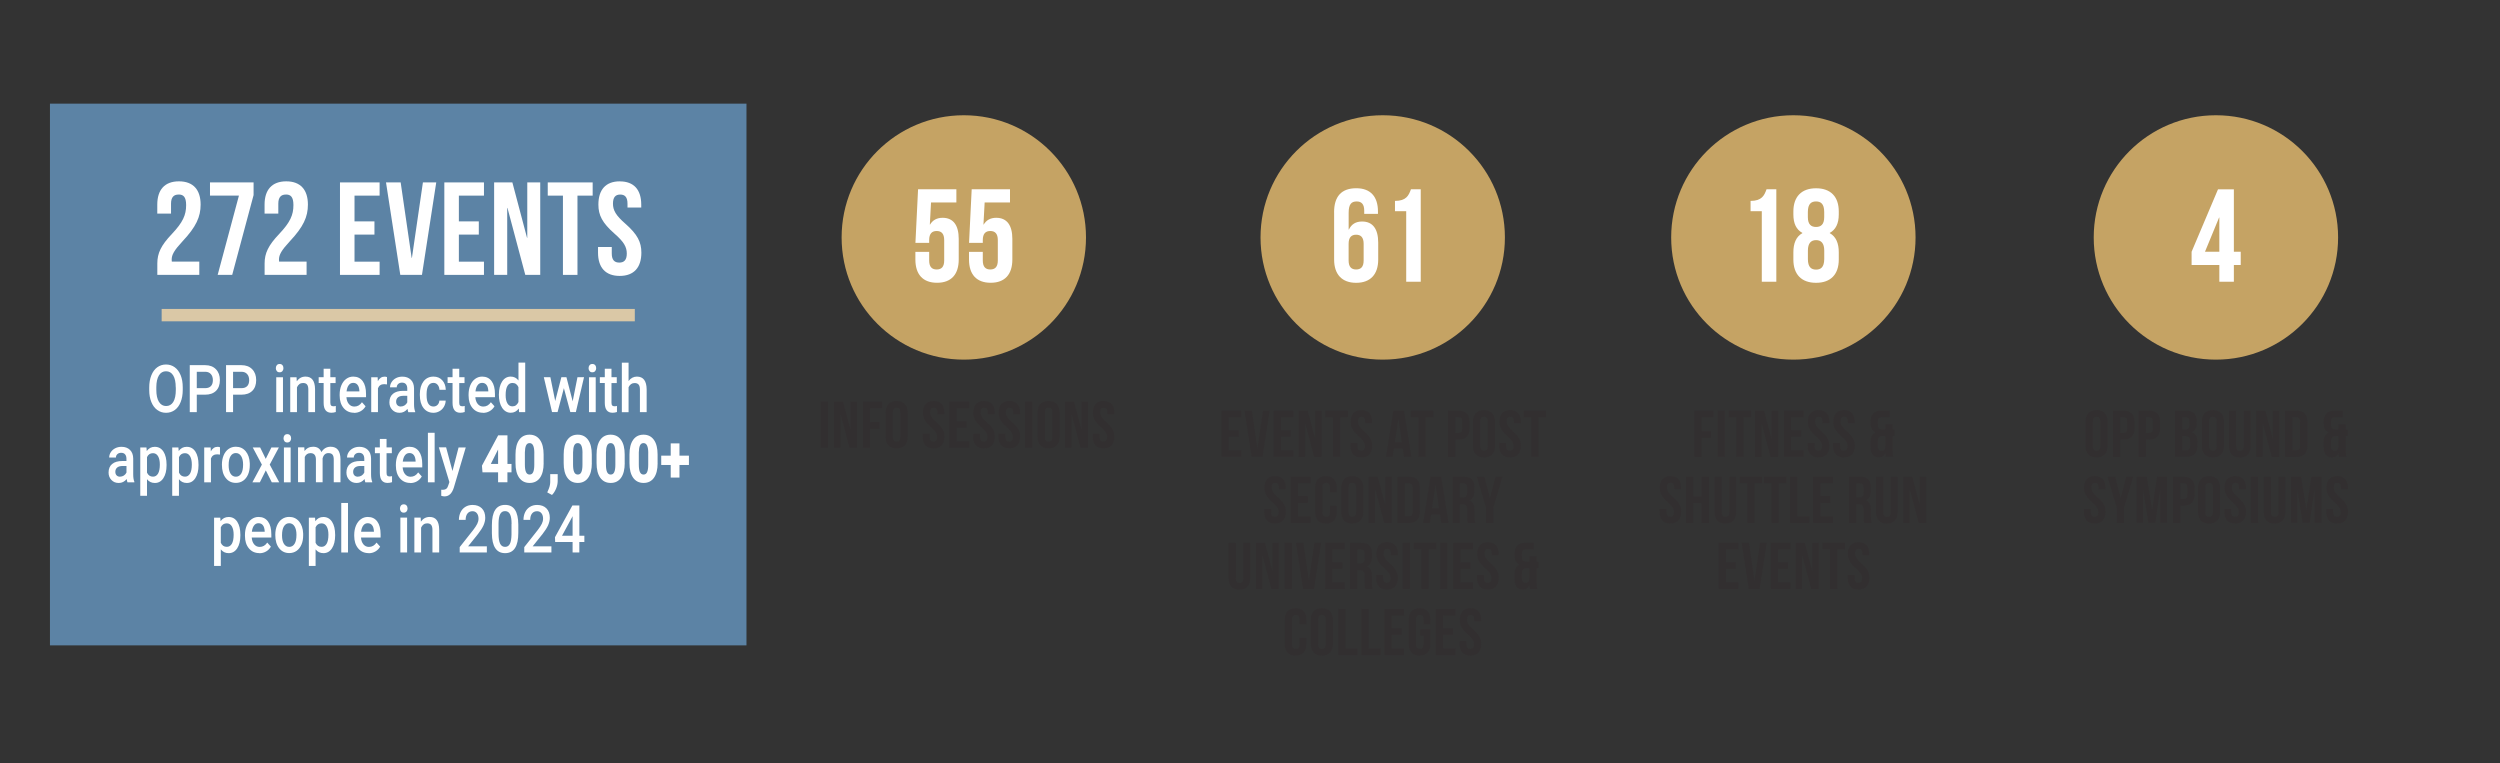 <?xml version="1.0" encoding="UTF-8"?>
<svg id="Layer_1" xmlns="http://www.w3.org/2000/svg" version="1.1" viewBox="0 0 605.62 184.85">
  <rect x="0" y="0" width="605.62" height="184.85" fill="#333333" stroke="none"/>
  <!-- Generator: Adobe Illustrator 29.5.1, SVG Export Plug-In . SVG Version: 2.1.0 Build 141)  -->
  <defs>
    <style>
      .st0 {
        fill: #c5a364;
      }

      .st1 {
        fill: #fff;
      }

      .st2 {
        fill: #322f30;
      }

      .st3 {
        fill: #5c83a5;
      }

      .st4 {
        fill: none;
        stroke: #dac8a6;
        stroke-miterlimit: 10;
        stroke-width: 3px;
      }
    </style>
  </defs>
  <g>
    <circle class="st0" cx="233.48" cy="57.52" r="29.6"/>
    <g>
      <path class="st1" d="M225.09,61.02v2.08c0,1.6.71,2.18,1.82,2.18s1.82-.58,1.82-2.18v-4.93c0-1.6-.7-2.21-1.82-2.21s-1.82.61-1.82,2.21v.67h-3.33l.64-12.99h9.28v3.2h-6.14l-.29,5.34h.06c.64-1.06,1.63-1.63,3.04-1.63,2.59,0,3.9,1.82,3.9,5.12v4.99c0,3.58-1.79,5.63-5.25,5.63s-5.25-2.05-5.25-5.63v-1.86h3.33Z"/>
      <path class="st1" d="M238.08,61.02v2.08c0,1.6.71,2.18,1.82,2.18s1.82-.58,1.82-2.18v-4.93c0-1.6-.7-2.21-1.82-2.21s-1.82.61-1.82,2.21v.67h-3.33l.64-12.99h9.28v3.2h-6.14l-.29,5.34h.06c.64-1.06,1.63-1.63,3.04-1.63,2.59,0,3.9,1.82,3.9,5.12v4.99c0,3.58-1.79,5.63-5.25,5.63s-5.25-2.05-5.25-5.63v-1.86h3.33Z"/>
    </g>
    <g>
      <path class="st2" d="M198.82,97.28h1.76v11.2h-1.76v-11.2Z"/>
      <path class="st2" d="M203.63,100.37h-.03v8.12h-1.58v-11.2h2.21l1.78,6.71h.03v-6.71h1.57v11.2h-1.81l-2.16-8.12Z"/>
      <path class="st2" d="M210.78,102.26h2.27v1.6h-2.27v4.63h-1.76v-11.2h4.66v1.6h-2.9v3.38Z"/>
      <path class="st2" d="M214.54,99.97c0-1.79.94-2.82,2.67-2.82s2.67,1.02,2.67,2.82v5.83c0,1.79-.94,2.82-2.67,2.82s-2.67-1.02-2.67-2.82v-5.83ZM216.3,105.9c0,.8.35,1.1.91,1.1s.91-.3.91-1.1v-6.05c0-.8-.35-1.1-.91-1.1s-.91.3-.91,1.1v6.05Z"/>
      <path class="st2" d="M226.18,97.15c1.71,0,2.59,1.02,2.59,2.82v.35h-1.67v-.46c0-.8-.32-1.1-.88-1.1s-.88.3-.88,1.1.35,1.42,1.5,2.43c1.47,1.3,1.94,2.22,1.94,3.5,0,1.79-.9,2.82-2.62,2.82s-2.62-1.02-2.62-2.82v-.69h1.67v.8c0,.8.35,1.09.91,1.09s.91-.29.91-1.09-.35-1.42-1.5-2.43c-1.47-1.3-1.94-2.23-1.94-3.51,0-1.79.88-2.82,2.59-2.82Z"/>
      <path class="st2" d="M231.72,102h2.42v1.6h-2.42v3.28h3.04v1.6h-4.8v-11.2h4.8v1.6h-3.04v3.12Z"/>
      <path class="st2" d="M238.38,97.15c1.71,0,2.59,1.02,2.59,2.82v.35h-1.67v-.46c0-.8-.32-1.1-.88-1.1s-.88.3-.88,1.1.35,1.42,1.5,2.43c1.47,1.3,1.94,2.22,1.94,3.5,0,1.79-.9,2.82-2.62,2.82s-2.62-1.02-2.62-2.82v-.69h1.67v.8c0,.8.35,1.09.91,1.09s.91-.29.91-1.09-.35-1.42-1.5-2.43c-1.47-1.3-1.94-2.23-1.94-3.51,0-1.79.88-2.82,2.59-2.82Z"/>
      <path class="st2" d="M244.52,97.15c1.71,0,2.59,1.02,2.59,2.82v.35h-1.67v-.46c0-.8-.32-1.1-.88-1.1s-.88.3-.88,1.1.35,1.42,1.5,2.43c1.47,1.3,1.94,2.22,1.94,3.5,0,1.79-.9,2.82-2.62,2.82s-2.62-1.02-2.62-2.82v-.69h1.67v.8c0,.8.35,1.09.91,1.09s.91-.29.91-1.09-.35-1.42-1.5-2.43c-1.47-1.3-1.94-2.23-1.94-3.51,0-1.79.88-2.82,2.59-2.82Z"/>
      <path class="st2" d="M248.3,97.28h1.76v11.2h-1.76v-11.2Z"/>
      <path class="st2" d="M251.35,99.97c0-1.79.94-2.82,2.67-2.82s2.67,1.02,2.67,2.82v5.83c0,1.79-.94,2.82-2.67,2.82s-2.67-1.02-2.67-2.82v-5.83ZM253.11,105.9c0,.8.35,1.1.91,1.1s.91-.3.91-1.1v-6.05c0-.8-.35-1.1-.91-1.1s-.91.3-.91,1.1v6.05Z"/>
      <path class="st2" d="M259.59,100.37h-.03v8.12h-1.58v-11.2h2.21l1.78,6.71h.03v-6.71h1.57v11.2h-1.81l-2.16-8.12Z"/>
      <path class="st2" d="M267.35,97.15c1.71,0,2.59,1.02,2.59,2.82v.35h-1.67v-.46c0-.8-.32-1.1-.88-1.1s-.88.3-.88,1.1.35,1.42,1.5,2.43c1.47,1.3,1.94,2.22,1.94,3.5,0,1.79-.9,2.82-2.62,2.82s-2.62-1.02-2.62-2.82v-.69h1.67v.8c0,.8.35,1.09.91,1.09s.91-.29.91-1.09-.35-1.42-1.5-2.43c-1.47-1.3-1.94-2.23-1.94-3.51,0-1.79.88-2.82,2.59-2.82Z"/>
    </g>
  </g>
  <g>
    <circle class="st0" cx="334.96" cy="57.52" r="29.6"/>
    <g>
      <path class="st2" d="M297.66,104.2h2.42v1.6h-2.42v3.28h3.04v1.6h-4.8v-11.2h4.8v1.6h-3.04v3.12Z"/>
      <path class="st2" d="M304.59,108.62h.03l1.33-9.14h1.62l-1.73,11.2h-2.63l-1.73-11.2h1.78l1.33,9.14Z"/>
      <path class="st2" d="M310.3,104.2h2.42v1.6h-2.42v3.28h3.04v1.6h-4.8v-11.2h4.8v1.6h-3.04v3.12Z"/>
      <path class="st2" d="M316.19,102.57h-.03v8.12h-1.58v-11.2h2.21l1.78,6.71h.03v-6.71h1.57v11.2h-1.81l-2.16-8.12Z"/>
      <path class="st2" d="M321.06,99.48h5.44v1.6h-1.84v9.6h-1.76v-9.6h-1.84v-1.6Z"/>
      <path class="st2" d="M329.8,99.35c1.71,0,2.59,1.02,2.59,2.82v.35h-1.67v-.46c0-.8-.32-1.1-.88-1.1s-.88.3-.88,1.1.35,1.42,1.5,2.43c1.47,1.3,1.94,2.22,1.94,3.5,0,1.79-.9,2.82-2.62,2.82s-2.62-1.02-2.62-2.82v-.69h1.67v.8c0,.8.35,1.09.91,1.09s.91-.29.91-1.09-.35-1.42-1.5-2.43c-1.47-1.3-1.94-2.23-1.94-3.51,0-1.79.88-2.82,2.59-2.82Z"/>
      <path class="st2" d="M341.91,110.68h-1.78l-.3-2.03h-2.16l-.3,2.03h-1.62l1.79-11.2h2.58l1.79,11.2ZM337.9,107.13h1.7l-.83-5.67h-.03l-.83,5.67Z"/>
      <path class="st2" d="M341.77,99.48h5.44v1.6h-1.84v9.6h-1.76v-9.6h-1.84v-1.6Z"/>
      <path class="st2" d="M355.99,102.25v1.46c0,1.79-.86,2.77-2.62,2.77h-.83v4.21h-1.76v-11.2h2.59c1.76,0,2.62.98,2.62,2.77ZM352.54,101.08v3.79h.83c.56,0,.86-.26.86-1.06v-1.68c0-.8-.3-1.06-.86-1.06h-.83Z"/>
      <path class="st2" d="M356.82,102.17c0-1.79.94-2.82,2.67-2.82s2.67,1.02,2.67,2.82v5.83c0,1.79-.94,2.82-2.67,2.82s-2.67-1.02-2.67-2.82v-5.83ZM358.58,108.11c0,.8.35,1.1.91,1.1s.91-.3.91-1.1v-6.05c0-.8-.35-1.1-.91-1.1s-.91.3-.91,1.1v6.05Z"/>
      <path class="st2" d="M365.83,99.35c1.71,0,2.59,1.02,2.59,2.82v.35h-1.67v-.46c0-.8-.32-1.1-.88-1.1s-.88.3-.88,1.1.35,1.42,1.5,2.43c1.47,1.3,1.94,2.22,1.94,3.5,0,1.79-.9,2.82-2.62,2.82s-2.62-1.02-2.62-2.82v-.69h1.67v.8c0,.8.35,1.09.91,1.09s.91-.29.91-1.09-.35-1.42-1.5-2.43c-1.47-1.3-1.94-2.23-1.94-3.51,0-1.79.88-2.82,2.59-2.82Z"/>
      <path class="st2" d="M369.1,99.48h5.44v1.6h-1.84v9.6h-1.76v-9.6h-1.84v-1.6Z"/>
      <path class="st2" d="M308.9,115.35c1.71,0,2.59,1.02,2.59,2.82v.35h-1.67v-.46c0-.8-.32-1.1-.88-1.1s-.88.3-.88,1.1.35,1.42,1.5,2.43c1.47,1.3,1.94,2.22,1.94,3.5,0,1.79-.9,2.82-2.62,2.82s-2.62-1.02-2.62-2.82v-.69h1.67v.8c0,.8.35,1.09.91,1.09s.91-.29.91-1.09-.35-1.42-1.5-2.43c-1.47-1.3-1.94-2.23-1.94-3.51,0-1.79.88-2.82,2.59-2.82Z"/>
      <path class="st2" d="M314.44,120.2h2.42v1.6h-2.42v3.28h3.04v1.6h-4.8v-11.2h4.8v1.6h-3.04v3.12Z"/>
      <path class="st2" d="M323.83,122.51v1.49c0,1.79-.9,2.82-2.62,2.82s-2.62-1.02-2.62-2.82v-5.83c0-1.79.9-2.82,2.62-2.82s2.62,1.02,2.62,2.82v1.09h-1.66v-1.2c0-.8-.35-1.1-.91-1.1s-.91.3-.91,1.1v6.05c0,.8.35,1.09.91,1.09s.91-.29.91-1.09v-1.6h1.66Z"/>
      <path class="st2" d="M324.92,118.17c0-1.79.94-2.82,2.67-2.82s2.67,1.02,2.67,2.82v5.83c0,1.79-.94,2.82-2.67,2.82s-2.67-1.02-2.67-2.82v-5.83ZM326.68,124.11c0,.8.35,1.1.91,1.1s.91-.3.91-1.1v-6.05c0-.8-.35-1.1-.91-1.1s-.91.3-.91,1.1v6.05Z"/>
      <path class="st2" d="M333.16,118.57h-.03v8.12h-1.58v-11.2h2.21l1.78,6.71h.03v-6.71h1.57v11.2h-1.81l-2.16-8.12Z"/>
      <path class="st2" d="M338.55,115.48h2.79c1.76,0,2.62.98,2.62,2.77v5.67c0,1.79-.86,2.77-2.62,2.77h-2.79v-11.2ZM340.31,117.08v8h.99c.56,0,.9-.29.9-1.09v-5.83c0-.8-.34-1.09-.9-1.09h-.99Z"/>
      <path class="st2" d="M350.92,126.68h-1.78l-.3-2.03h-2.16l-.3,2.03h-1.62l1.79-11.2h2.58l1.79,11.2ZM346.9,123.13h1.7l-.83-5.67h-.03l-.83,5.67Z"/>
      <path class="st2" d="M355.58,126.68c-.1-.29-.16-.46-.16-1.38v-1.76c0-1.04-.35-1.42-1.15-1.42h-.61v4.56h-1.76v-11.2h2.66c1.83,0,2.61.85,2.61,2.58v.88c0,1.15-.37,1.89-1.15,2.26v.03c.88.37,1.17,1.2,1.17,2.37v1.73c0,.54.02.94.19,1.36h-1.79ZM353.66,117.08v3.44h.69c.66,0,1.06-.29,1.06-1.18v-1.1c0-.8-.27-1.15-.9-1.15h-.85Z"/>
      <path class="st2" d="M359.98,122.97l-2.22-7.49h1.84l1.33,5.11h.03l1.33-5.11h1.68l-2.22,7.49v3.71h-1.76v-3.71Z"/>
      <path class="st2" d="M299.38,131.48v8.64c0,.8.35,1.09.91,1.09s.91-.29.91-1.09v-8.64h1.67v8.53c0,1.79-.9,2.82-2.62,2.82s-2.62-1.02-2.62-2.82v-8.53h1.76Z"/>
      <path class="st2" d="M305.83,134.57h-.03v8.12h-1.58v-11.2h2.21l1.78,6.71h.03v-6.71h1.57v11.2h-1.81l-2.16-8.12Z"/>
      <path class="st2" d="M311.22,131.48h1.76v11.2h-1.76v-11.2Z"/>
      <path class="st2" d="M317.06,140.62h.03l1.33-9.14h1.62l-1.73,11.2h-2.63l-1.73-11.2h1.78l1.33,9.14Z"/>
      <path class="st2" d="M322.77,136.2h2.42v1.6h-2.42v3.28h3.04v1.6h-4.8v-11.2h4.8v1.6h-3.04v3.12Z"/>
      <path class="st2" d="M330.74,142.68c-.1-.29-.16-.46-.16-1.38v-1.76c0-1.04-.35-1.42-1.15-1.42h-.61v4.56h-1.76v-11.2h2.66c1.83,0,2.61.85,2.61,2.58v.88c0,1.15-.37,1.89-1.15,2.26v.03c.88.37,1.17,1.2,1.17,2.37v1.73c0,.54.02.94.19,1.36h-1.79ZM328.82,133.08v3.44h.69c.66,0,1.06-.29,1.06-1.18v-1.1c0-.8-.27-1.15-.9-1.15h-.85Z"/>
      <path class="st2" d="M336.02,131.35c1.71,0,2.59,1.02,2.59,2.82v.35h-1.67v-.46c0-.8-.32-1.1-.88-1.1s-.88.3-.88,1.1.35,1.42,1.5,2.43c1.47,1.3,1.94,2.22,1.94,3.5,0,1.79-.9,2.82-2.62,2.82s-2.62-1.02-2.62-2.82v-.69h1.67v.8c0,.8.35,1.09.91,1.09s.91-.29.91-1.09-.35-1.42-1.5-2.43c-1.47-1.3-1.94-2.23-1.94-3.51,0-1.79.88-2.82,2.59-2.82Z"/>
      <path class="st2" d="M339.79,131.48h1.76v11.2h-1.76v-11.2Z"/>
      <path class="st2" d="M342.48,131.48h5.44v1.6h-1.84v9.6h-1.76v-9.6h-1.84v-1.6Z"/>
      <path class="st2" d="M348.85,131.48h1.76v11.2h-1.76v-11.2Z"/>
      <path class="st2" d="M353.81,136.2h2.42v1.6h-2.42v3.28h3.04v1.6h-4.8v-11.2h4.8v1.6h-3.04v3.12Z"/>
      <path class="st2" d="M360.46,131.35c1.71,0,2.59,1.02,2.59,2.82v.35h-1.67v-.46c0-.8-.32-1.1-.88-1.1s-.88.3-.88,1.1.35,1.42,1.5,2.43c1.47,1.3,1.94,2.22,1.94,3.5,0,1.79-.9,2.82-2.62,2.82s-2.62-1.02-2.62-2.82v-.69h1.67v.8c0,.8.35,1.09.91,1.09s.91-.29.91-1.09-.35-1.42-1.5-2.43c-1.47-1.3-1.94-2.23-1.94-3.51,0-1.79.88-2.82,2.59-2.82Z"/>
      <path class="st2" d="M368.11,136.78v-.03c-.83-.35-1.22-1.09-1.22-2.29v-.21c0-1.79.86-2.77,2.62-2.77h2.02v1.6h-1.98c-.56,0-.9.29-.9,1.09v.69c0,.9.4,1.18,1.06,1.18h.77v-1.25h1.76v1.25h.46v1.6h-.46v3.68c0,.54.02.94.19,1.36h-1.79c-.08-.22-.13-.38-.16-.88h-.03c-.3.66-.82,1.01-1.6,1.01-1.3,0-1.95-.91-1.95-2.56v-1.14c0-1.14.35-1.95,1.22-2.34ZM369.57,141.21c.53,0,.88-.27.91-.98v-2.59h-.67c-.8,0-1.15.38-1.15,1.42v1.04c0,.8.35,1.1.91,1.1Z"/>
      <path class="st2" d="M316.47,154.51v1.49c0,1.79-.9,2.82-2.62,2.82s-2.62-1.02-2.62-2.82v-5.83c0-1.79.9-2.82,2.62-2.82s2.62,1.02,2.62,2.82v1.09h-1.66v-1.2c0-.8-.35-1.1-.91-1.1s-.91.3-.91,1.1v6.05c0,.8.35,1.09.91,1.09s.91-.29.91-1.09v-1.6h1.66Z"/>
      <path class="st2" d="M317.55,150.17c0-1.79.94-2.82,2.67-2.82s2.67,1.02,2.67,2.82v5.83c0,1.79-.94,2.82-2.67,2.82s-2.67-1.02-2.67-2.82v-5.83ZM319.31,156.11c0,.8.35,1.1.91,1.1s.91-.3.91-1.1v-6.05c0-.8-.35-1.1-.91-1.1s-.91.3-.91,1.1v6.05Z"/>
      <path class="st2" d="M324.19,147.48h1.76v9.6h2.9v1.6h-4.66v-11.2Z"/>
      <path class="st2" d="M329.78,147.48h1.76v9.6h2.9v1.6h-4.66v-11.2Z"/>
      <path class="st2" d="M337.12,152.2h2.42v1.6h-2.42v3.28h3.04v1.6h-4.8v-11.2h4.8v1.6h-3.04v3.12Z"/>
      <path class="st2" d="M344.05,152.44h2.46v3.55c0,1.79-.9,2.82-2.62,2.82s-2.62-1.02-2.62-2.82v-5.83c0-1.79.9-2.82,2.62-2.82s2.62,1.02,2.62,2.82v1.09h-1.66v-1.2c0-.8-.35-1.1-.91-1.1s-.91.3-.91,1.1v6.05c0,.8.35,1.09.91,1.09s.91-.29.91-1.09v-2.06h-.8v-1.6Z"/>
      <path class="st2" d="M349.57,152.2h2.42v1.6h-2.42v3.28h3.04v1.6h-4.8v-11.2h4.8v1.6h-3.04v3.12Z"/>
      <path class="st2" d="M356.22,147.35c1.71,0,2.59,1.02,2.59,2.82v.35h-1.67v-.46c0-.8-.32-1.1-.88-1.1s-.88.3-.88,1.1.35,1.42,1.5,2.43c1.47,1.3,1.94,2.22,1.94,3.5,0,1.79-.9,2.82-2.62,2.82s-2.62-1.02-2.62-2.82v-.69h1.67v.8c0,.8.35,1.09.91,1.09s.91-.29.91-1.09-.35-1.42-1.5-2.43c-1.47-1.3-1.94-2.23-1.94-3.51,0-1.79.88-2.82,2.59-2.82Z"/>
    </g>
    <g>
      <path class="st1" d="M323.18,51.42c0-3.78,1.73-5.82,5.38-5.82,3.46,0,5.25,2.05,5.25,5.63v.58h-3.33v-.8c0-1.6-.71-2.21-1.82-2.21-1.25,0-1.95.61-1.95,2.75v4.06h.06c.61-1.28,1.63-1.95,3.2-1.95,2.59,0,3.9,1.82,3.9,5.12v4.1c0,3.58-1.89,5.63-5.34,5.63s-5.34-2.05-5.34-5.63v-11.46ZM326.7,59.07v4.03c0,1.6.71,2.18,1.82,2.18s1.82-.58,1.82-2.18v-4.03c0-1.6-.7-2.21-1.82-2.21s-1.82.61-1.82,2.21Z"/>
      <path class="st1" d="M337.93,48.67c2.72,0,3.33-1.31,3.87-2.82h2.37v22.4h-3.52v-17.09h-2.72v-2.5Z"/>
    </g>
  </g>
  <g>
    <circle class="st0" cx="434.44" cy="57.52" r="29.6"/>
    <g>
      <path class="st2" d="M412.19,104.46h2.27v1.6h-2.27v4.63h-1.76v-11.2h4.66v1.6h-2.9v3.38Z"/>
      <path class="st2" d="M416.09,99.48h1.76v11.2h-1.76v-11.2Z"/>
      <path class="st2" d="M418.78,99.48h5.44v1.6h-1.84v9.6h-1.76v-9.6h-1.84v-1.6Z"/>
      <path class="st2" d="M426.75,102.57h-.03v8.12h-1.58v-11.2h2.21l1.78,6.71h.03v-6.71h1.57v11.2h-1.81l-2.16-8.12Z"/>
      <path class="st2" d="M433.9,104.2h2.42v1.6h-2.42v3.28h3.04v1.6h-4.8v-11.2h4.8v1.6h-3.04v3.12Z"/>
      <path class="st2" d="M440.56,99.35c1.71,0,2.59,1.02,2.59,2.82v.35h-1.67v-.46c0-.8-.32-1.1-.88-1.1s-.88.3-.88,1.1.35,1.42,1.5,2.43c1.47,1.3,1.94,2.22,1.94,3.5,0,1.79-.9,2.82-2.62,2.82s-2.62-1.02-2.62-2.82v-.69h1.66v.8c0,.8.35,1.09.91,1.09s.91-.29.91-1.09-.35-1.42-1.5-2.43c-1.47-1.3-1.94-2.23-1.94-3.51,0-1.79.88-2.82,2.59-2.82Z"/>
      <path class="st2" d="M446.7,99.35c1.71,0,2.59,1.02,2.59,2.82v.35h-1.66v-.46c0-.8-.32-1.1-.88-1.1s-.88.3-.88,1.1.35,1.42,1.51,2.43c1.47,1.3,1.94,2.22,1.94,3.5,0,1.79-.9,2.82-2.62,2.82s-2.62-1.02-2.62-2.82v-.69h1.67v.8c0,.8.35,1.09.91,1.09s.91-.29.91-1.09-.35-1.42-1.51-2.43c-1.47-1.3-1.94-2.23-1.94-3.51,0-1.79.88-2.82,2.59-2.82Z"/>
      <path class="st2" d="M454.35,104.78v-.03c-.83-.35-1.22-1.09-1.22-2.29v-.21c0-1.79.86-2.77,2.62-2.77h2.02v1.6h-1.98c-.56,0-.9.29-.9,1.09v.69c0,.9.4,1.18,1.06,1.18h.77v-1.25h1.76v1.25h.46v1.6h-.46v3.68c0,.54.02.94.19,1.36h-1.79c-.08-.22-.13-.38-.16-.88h-.03c-.3.66-.82,1.01-1.6,1.01-1.3,0-1.95-.91-1.95-2.56v-1.14c0-1.14.35-1.95,1.22-2.34ZM455.81,109.21c.53,0,.88-.27.91-.98v-2.59h-.67c-.8,0-1.15.38-1.15,1.42v1.04c0,.8.35,1.1.91,1.1Z"/>
      <path class="st2" d="M404.65,115.35c1.71,0,2.59,1.02,2.59,2.82v.35h-1.66v-.46c0-.8-.32-1.1-.88-1.1s-.88.3-.88,1.1.35,1.42,1.51,2.43c1.47,1.3,1.94,2.22,1.94,3.5,0,1.79-.9,2.82-2.62,2.82s-2.62-1.02-2.62-2.82v-.69h1.67v.8c0,.8.35,1.09.91,1.09s.91-.29.91-1.09-.35-1.42-1.51-2.43c-1.47-1.3-1.94-2.23-1.94-3.51,0-1.79.88-2.82,2.59-2.82Z"/>
      <path class="st2" d="M410.19,126.68h-1.76v-11.2h1.76v4.8h2v-4.8h1.79v11.2h-1.79v-4.8h-2v4.8Z"/>
      <path class="st2" d="M417.1,115.48v8.64c0,.8.35,1.09.91,1.09s.91-.29.91-1.09v-8.64h1.66v8.53c0,1.79-.9,2.82-2.62,2.82s-2.62-1.02-2.62-2.82v-8.53h1.76Z"/>
      <path class="st2" d="M421.44,115.48h5.44v1.6h-1.84v9.6h-1.76v-9.6h-1.84v-1.6Z"/>
      <path class="st2" d="M427.29,115.48h5.44v1.6h-1.84v9.6h-1.76v-9.6h-1.84v-1.6Z"/>
      <path class="st2" d="M433.66,115.48h1.76v9.6h2.9v1.6h-4.66v-11.2Z"/>
      <path class="st2" d="M441,120.2h2.42v1.6h-2.42v3.28h3.04v1.6h-4.8v-11.2h4.8v1.6h-3.04v3.12Z"/>
      <path class="st2" d="M451.61,126.68c-.1-.29-.16-.46-.16-1.38v-1.76c0-1.04-.35-1.42-1.15-1.42h-.61v4.56h-1.76v-11.2h2.66c1.82,0,2.61.85,2.61,2.58v.88c0,1.15-.37,1.89-1.15,2.26v.03c.88.37,1.17,1.2,1.17,2.37v1.73c0,.54.02.94.19,1.36h-1.79ZM449.69,117.08v3.44h.69c.66,0,1.06-.29,1.06-1.18v-1.1c0-.8-.27-1.15-.9-1.15h-.85Z"/>
      <path class="st2" d="M456.2,115.48v8.64c0,.8.35,1.09.91,1.09s.91-.29.91-1.09v-8.64h1.67v8.53c0,1.79-.9,2.82-2.62,2.82s-2.62-1.02-2.62-2.82v-8.53h1.76Z"/>
      <path class="st2" d="M462.65,118.57h-.03v8.12h-1.59v-11.2h2.21l1.78,6.71h.03v-6.71h1.57v11.2h-1.81l-2.16-8.12Z"/>
      <path class="st2" d="M418.09,136.2h2.42v1.6h-2.42v3.28h3.04v1.6h-4.8v-11.2h4.8v1.6h-3.04v3.12Z"/>
      <path class="st2" d="M425.01,140.62h.03l1.33-9.14h1.62l-1.73,11.2h-2.62l-1.73-11.2h1.78l1.33,9.14Z"/>
      <path class="st2" d="M430.73,136.2h2.42v1.6h-2.42v3.28h3.04v1.6h-4.8v-11.2h4.8v1.6h-3.04v3.12Z"/>
      <path class="st2" d="M436.61,134.57h-.03v8.12h-1.58v-11.2h2.21l1.78,6.71h.03v-6.71h1.57v11.2h-1.81l-2.16-8.12Z"/>
      <path class="st2" d="M441.49,131.48h5.44v1.6h-1.84v9.6h-1.76v-9.6h-1.84v-1.6Z"/>
      <path class="st2" d="M450.23,131.35c1.71,0,2.59,1.02,2.59,2.82v.35h-1.66v-.46c0-.8-.32-1.1-.88-1.1s-.88.3-.88,1.1.35,1.42,1.51,2.43c1.47,1.3,1.94,2.22,1.94,3.5,0,1.79-.9,2.82-2.62,2.82s-2.62-1.02-2.62-2.82v-.69h1.67v.8c0,.8.35,1.09.91,1.09s.91-.29.91-1.09-.35-1.42-1.51-2.43c-1.47-1.3-1.94-2.23-1.94-3.51,0-1.79.88-2.82,2.59-2.82Z"/>
    </g>
    <g>
      <path class="st1" d="M424.07,48.67c2.72,0,3.33-1.31,3.87-2.82h2.37v22.4h-3.52v-17.09h-2.72v-2.5Z"/>
      <path class="st1" d="M439.94,68.51c-3.55,0-5.5-2.05-5.5-5.63v-1.76c0-2.14.64-3.78,2.18-4.64v-.06c-1.47-.8-2.18-2.27-2.18-4.48v-.7c0-3.58,1.95-5.63,5.5-5.63s5.5,2.05,5.5,5.63v.7c0,2.21-.74,3.68-2.18,4.48v.06c1.54.86,2.18,2.5,2.18,4.64v1.76c0,3.58-1.95,5.63-5.5,5.63ZM437.95,52.61c0,1.79.83,2.37,1.98,2.37s1.98-.58,1.98-2.37v-1.25c0-2.02-.86-2.56-1.98-2.56s-1.98.54-1.98,2.56v1.25ZM439.94,65.31c1.12,0,1.95-.54,1.98-2.53v-2.08c0-1.76-.74-2.53-1.98-2.53s-1.98.77-1.98,2.53v2.08c0,1.98.86,2.53,1.98,2.53Z"/>
    </g>
  </g>
  <g>
    <circle class="st0" cx="536.8" cy="57.52" r="29.6"/>
    <g>
      <path class="st2" d="M505.22,102.17c0-1.79.94-2.82,2.67-2.82s2.67,1.02,2.67,2.82v5.83c0,1.79-.94,2.82-2.67,2.82s-2.67-1.02-2.67-2.82v-5.83ZM506.98,108.11c0,.8.35,1.1.91,1.1s.91-.3.91-1.1v-6.05c0-.8-.35-1.1-.91-1.1s-.91.3-.91,1.1v6.05Z"/>
      <path class="st2" d="M517.08,102.25v1.46c0,1.79-.86,2.77-2.62,2.77h-.83v4.21h-1.76v-11.2h2.59c1.76,0,2.62.98,2.62,2.77ZM513.63,101.08v3.79h.83c.56,0,.86-.26.86-1.06v-1.68c0-.8-.3-1.06-.86-1.06h-.83Z"/>
      <path class="st2" d="M523.27,102.25v1.46c0,1.79-.86,2.77-2.62,2.77h-.83v4.21h-1.76v-11.2h2.59c1.76,0,2.62.98,2.62,2.77ZM519.82,101.08v3.79h.83c.56,0,.86-.26.86-1.06v-1.68c0-.8-.3-1.06-.86-1.06h-.83Z"/>
      <path class="st2" d="M532.15,102.06v.4c0,1.15-.35,1.87-1.14,2.24v.03c.94.37,1.31,1.2,1.31,2.38v.91c0,1.73-.91,2.66-2.67,2.66h-2.77v-11.2h2.66c1.83,0,2.61.85,2.61,2.58ZM528.65,101.08v2.96h.69c.66,0,1.06-.29,1.06-1.18v-.62c0-.8-.27-1.15-.9-1.15h-.85ZM528.65,105.64v3.44h1.01c.59,0,.91-.27.91-1.1v-.98c0-1.04-.34-1.36-1.14-1.36h-.78Z"/>
      <path class="st2" d="M533.4,102.17c0-1.79.94-2.82,2.67-2.82s2.67,1.02,2.67,2.82v5.83c0,1.79-.94,2.82-2.67,2.82s-2.67-1.02-2.67-2.82v-5.83ZM535.16,108.11c0,.8.35,1.1.91,1.1s.91-.3.91-1.1v-6.05c0-.8-.35-1.1-.91-1.1s-.91.3-.91,1.1v6.05Z"/>
      <path class="st2" d="M541.72,99.48v8.64c0,.8.35,1.09.91,1.09s.91-.29.91-1.09v-8.64h1.67v8.53c0,1.79-.9,2.82-2.62,2.82s-2.62-1.02-2.62-2.82v-8.53h1.76Z"/>
      <path class="st2" d="M548.17,102.57h-.03v8.12h-1.58v-11.2h2.21l1.78,6.71h.03v-6.71h1.57v11.2h-1.81l-2.16-8.12Z"/>
      <path class="st2" d="M553.56,99.48h2.79c1.76,0,2.62.98,2.62,2.77v5.67c0,1.79-.86,2.77-2.62,2.77h-2.79v-11.2ZM555.32,101.08v8h.99c.56,0,.9-.29.9-1.09v-5.83c0-.8-.34-1.09-.9-1.09h-.99Z"/>
      <path class="st2" d="M564.12,104.78v-.03c-.83-.35-1.22-1.09-1.22-2.29v-.21c0-1.79.86-2.77,2.62-2.77h2.02v1.6h-1.98c-.56,0-.9.29-.9,1.09v.69c0,.9.4,1.18,1.06,1.18h.77v-1.25h1.76v1.25h.46v1.6h-.46v3.68c0,.54.02.94.19,1.36h-1.79c-.08-.22-.13-.38-.16-.88h-.03c-.3.66-.82,1.01-1.6,1.01-1.3,0-1.95-.91-1.95-2.56v-1.14c0-1.14.35-1.95,1.22-2.34ZM565.58,109.21c.53,0,.88-.27.91-.98v-2.59h-.67c-.8,0-1.15.38-1.15,1.42v1.04c0,.8.35,1.1.91,1.1Z"/>
      <path class="st2" d="M507.46,115.35c1.71,0,2.59,1.02,2.59,2.82v.35h-1.67v-.46c0-.8-.32-1.1-.88-1.1s-.88.3-.88,1.1.35,1.42,1.5,2.43c1.47,1.3,1.94,2.22,1.94,3.5,0,1.79-.9,2.82-2.62,2.82s-2.62-1.02-2.62-2.82v-.69h1.67v.8c0,.8.35,1.09.91,1.09s.91-.29.91-1.09-.35-1.42-1.5-2.43c-1.47-1.3-1.94-2.23-1.94-3.51,0-1.79.88-2.82,2.59-2.82Z"/>
      <path class="st2" d="M512.77,122.97l-2.22-7.49h1.84l1.33,5.11h.03l1.33-5.11h1.68l-2.22,7.49v3.71h-1.76v-3.71Z"/>
      <path class="st2" d="M521.33,123.43h.03l1.18-7.96h2.45v11.2h-1.67v-8.04h-.03l-1.18,8.04h-1.66l-1.28-7.92h-.03v7.92h-1.54v-11.2h2.45l1.28,7.96Z"/>
      <path class="st2" d="M531.65,118.25v1.46c0,1.79-.86,2.77-2.62,2.77h-.83v4.21h-1.76v-11.2h2.59c1.76,0,2.62.98,2.62,2.77ZM528.19,117.08v3.79h.83c.56,0,.86-.26.86-1.06v-1.68c0-.8-.3-1.06-.86-1.06h-.83Z"/>
      <path class="st2" d="M532.48,118.17c0-1.79.94-2.82,2.67-2.82s2.67,1.02,2.67,2.82v5.83c0,1.79-.94,2.82-2.67,2.82s-2.67-1.02-2.67-2.82v-5.83ZM534.24,124.11c0,.8.35,1.1.91,1.1s.91-.3.91-1.1v-6.05c0-.8-.35-1.1-.91-1.1s-.91.3-.91,1.1v6.05Z"/>
      <path class="st2" d="M541.49,115.35c1.71,0,2.59,1.02,2.59,2.82v.35h-1.67v-.46c0-.8-.32-1.1-.88-1.1s-.88.3-.88,1.1.35,1.42,1.5,2.43c1.47,1.3,1.94,2.22,1.94,3.5,0,1.79-.9,2.82-2.62,2.82s-2.62-1.02-2.62-2.82v-.69h1.67v.8c0,.8.35,1.09.91,1.09s.91-.29.91-1.09-.35-1.42-1.5-2.43c-1.47-1.3-1.94-2.23-1.94-3.51,0-1.79.88-2.82,2.59-2.82Z"/>
      <path class="st2" d="M545.26,115.48h1.76v11.2h-1.76v-11.2Z"/>
      <path class="st2" d="M550.14,115.48v8.64c0,.8.35,1.09.91,1.09s.91-.29.91-1.09v-8.64h1.67v8.53c0,1.79-.9,2.82-2.62,2.82s-2.62-1.02-2.62-2.82v-8.53h1.76Z"/>
      <path class="st2" d="M558.71,123.43h.03l1.18-7.96h2.45v11.2h-1.67v-8.04h-.03l-1.18,8.04h-1.66l-1.28-7.92h-.03v7.92h-1.54v-11.2h2.45l1.28,7.96Z"/>
      <path class="st2" d="M566.18,115.35c1.71,0,2.59,1.02,2.59,2.82v.35h-1.67v-.46c0-.8-.32-1.1-.88-1.1s-.88.3-.88,1.1.35,1.42,1.5,2.43c1.47,1.3,1.94,2.22,1.94,3.5,0,1.79-.9,2.82-2.62,2.82s-2.62-1.02-2.62-2.82v-.69h1.67v.8c0,.8.35,1.09.91,1.09s.91-.29.91-1.09-.35-1.42-1.5-2.43c-1.47-1.3-1.94-2.23-1.94-3.51,0-1.79.88-2.82,2.59-2.82Z"/>
    </g>
    <path class="st1" d="M530.91,60.99l6.4-15.13h3.84v15.13h1.66v3.2h-1.66v4.06h-3.52v-4.06h-6.72v-3.2ZM537.63,60.99v-8.29h-.06l-3.42,8.29h3.49Z"/>
  </g>
  <rect class="st3" x="12.1" y="25.11" width="168.73" height="131.23"/>
  <g>
    <path class="st1" d="M43.25,47.13c-1.12,0-1.82.61-1.82,2.21v2.4h-3.33v-2.18c0-3.58,1.79-5.63,5.25-5.63s5.25,2.05,5.25,5.63c0,2.98-1.09,5.38-4.35,8.86-2.08,2.24-2.66,3.3-2.66,4.48,0,.16,0,.32.03.48h6.66v3.2h-10.17v-2.75c0-2.5.9-4.38,3.52-7.14,2.69-2.85,3.46-4.61,3.46-7.01,0-2.02-.7-2.56-1.82-2.56Z"/>
    <path class="st1" d="M61.43,44.19v3.07l-5.18,19.33h-3.52l5.15-19.2h-7.01v-3.2h10.56Z"/>
    <path class="st1" d="M69.24,47.13c-1.12,0-1.82.61-1.82,2.21v2.4h-3.33v-2.18c0-3.58,1.79-5.63,5.25-5.63s5.25,2.05,5.25,5.63c0,2.98-1.09,5.38-4.35,8.86-2.08,2.24-2.66,3.3-2.66,4.48,0,.16,0,.32.03.48h6.66v3.2h-10.17v-2.75c0-2.5.9-4.38,3.52-7.14,2.69-2.85,3.46-4.61,3.46-7.01,0-2.02-.7-2.56-1.82-2.56Z"/>
    <path class="st1" d="M85.88,53.63h4.83v3.2h-4.83v6.56h6.08v3.2h-9.6v-22.4h9.6v3.2h-6.08v6.24Z"/>
    <path class="st1" d="M99.73,62.46h.06l2.66-18.27h3.23l-3.46,22.4h-5.25l-3.46-22.4h3.55l2.66,18.27Z"/>
    <path class="st1" d="M111.16,53.63h4.83v3.2h-4.83v6.56h6.08v3.2h-9.6v-22.4h9.6v3.2h-6.08v6.24Z"/>
    <path class="st1" d="M122.93,50.37h-.06v16.22h-3.17v-22.4h4.42l3.55,13.41h.06v-13.41h3.14v22.4h-3.62l-4.32-16.22Z"/>
    <path class="st1" d="M132.69,44.19h10.88v3.2h-3.68v19.2h-3.52v-19.2h-3.68v-3.2Z"/>
    <path class="st1" d="M150.16,43.94c3.42,0,5.18,2.05,5.18,5.63v.7h-3.33v-.93c0-1.6-.64-2.21-1.76-2.21s-1.76.61-1.76,2.21.7,2.85,3.01,4.86c2.94,2.59,3.87,4.45,3.87,7.01,0,3.58-1.79,5.63-5.25,5.63s-5.25-2.05-5.25-5.63v-1.38h3.33v1.6c0,1.6.7,2.18,1.82,2.18s1.82-.58,1.82-2.18-.7-2.85-3.01-4.86c-2.94-2.59-3.87-4.45-3.87-7.01,0-3.58,1.76-5.63,5.18-5.63Z"/>
  </g>
  <g>
    <path class="st1" d="M44.27,94.45c0,1.11-.17,2.09-.5,2.93-.33.84-.8,1.49-1.42,1.94-.62.45-1.32.68-2.13.68s-1.5-.23-2.12-.68c-.62-.45-1.1-1.09-1.44-1.93-.34-.83-.51-1.79-.51-2.88v-.64c0-1.11.17-2.09.51-2.94.34-.85.81-1.5,1.43-1.95.62-.45,1.32-.68,2.12-.68s1.5.22,2.12.67c.62.45,1.09,1.09,1.43,1.92s.51,1.81.51,2.92v.63ZM42.57,93.85c0-1.26-.2-2.23-.61-2.9-.41-.67-.99-1.01-1.74-1.01s-1.31.33-1.72,1c-.41.67-.62,1.62-.63,2.84v.66c0,1.25.21,2.22.63,2.9.42.68,1,1.02,1.74,1.02s1.33-.33,1.74-1c.41-.67.61-1.64.61-2.92v-.59Z"/>
    <path class="st1" d="M47.67,95.62v4.22h-1.7v-11.38h3.74c1.09,0,1.96.33,2.6.99.64.66.96,1.54.96,2.63s-.31,1.98-.94,2.6-1.51.93-2.64.93h-2.02ZM47.67,94.03h2.04c.6,0,1.07-.17,1.38-.5.32-.33.48-.81.48-1.43s-.16-1.11-.48-1.47c-.32-.37-.77-.56-1.33-.57h-2.09v3.97Z"/>
    <path class="st1" d="M56.46,95.62v4.22h-1.7v-11.38h3.74c1.09,0,1.96.33,2.6.99.64.66.96,1.54.96,2.63s-.31,1.98-.94,2.6-1.51.93-2.64.93h-2.02ZM56.46,94.03h2.04c.6,0,1.07-.17,1.38-.5.32-.33.48-.81.48-1.43s-.16-1.11-.48-1.47c-.32-.37-.77-.56-1.33-.57h-2.09v3.97Z"/>
    <path class="st1" d="M66.82,89.19c0-.29.08-.53.24-.73.16-.19.39-.29.68-.29s.52.1.68.29c.16.19.24.44.24.73s-.08.52-.24.71c-.16.19-.39.29-.68.29s-.52-.09-.68-.29c-.16-.19-.24-.43-.24-.71ZM68.55,99.84h-1.63v-8.45h1.63v8.45Z"/>
    <path class="st1" d="M71.84,91.38l.05.98c.54-.75,1.24-1.13,2.12-1.13,1.51,0,2.28,1.01,2.31,3.02v5.59h-1.63v-5.48c0-.54-.1-.93-.3-1.19s-.52-.39-.98-.39c-.66,0-1.15.35-1.47,1.04v6.02h-1.63v-8.45h1.54Z"/>
    <path class="st1" d="M80.02,89.33v2.05h1.28v1.41h-1.28v4.72c0,.32.05.56.17.7.11.14.31.21.59.21.19,0,.38-.03.57-.08v1.47c-.37.12-.73.18-1.07.18-1.25,0-1.88-.8-1.88-2.41v-4.79h-1.2v-1.41h1.2v-2.05h1.63Z"/>
    <path class="st1" d="M85.75,99.99c-1.03,0-1.87-.38-2.51-1.14s-.96-1.77-.96-3.03v-.23c0-.84.14-1.6.42-2.26.28-.66.67-1.18,1.18-1.55.51-.37,1.07-.55,1.69-.55.99,0,1.75.37,2.29,1.1.54.73.81,1.77.81,3.12v.77h-4.75c.05.7.25,1.25.6,1.66s.79.61,1.33.61c.75,0,1.36-.35,1.83-1.05l.88.98c-.29.51-.68.9-1.17,1.18-.49.28-1.03.42-1.64.42ZM85.56,92.75c-.45,0-.81.18-1.08.55-.28.36-.45.87-.53,1.52h3.11v-.14c-.04-.64-.18-1.12-.44-1.44-.25-.33-.61-.49-1.06-.49Z"/>
    <path class="st1" d="M93.74,93.12c-.21-.04-.44-.06-.67-.06-.75,0-1.25.33-1.51,1v5.78h-1.63v-8.45h1.56l.04.95c.39-.73.94-1.1,1.64-1.1.23,0,.42.04.58.11v1.78Z"/>
    <path class="st1" d="M98.91,99.84c-.07-.16-.13-.42-.19-.79-.52.63-1.16.95-1.91.95s-1.33-.24-1.79-.73c-.46-.48-.69-1.08-.69-1.8,0-.9.29-1.59.86-2.07.58-.48,1.4-.72,2.47-.72h1v-.55c0-.44-.11-.79-.32-1.05-.21-.26-.53-.39-.96-.39-.37,0-.68.11-.91.32-.24.22-.36.49-.36.82h-1.63c0-.46.13-.9.4-1.3.26-.4.62-.72,1.08-.95.45-.23.96-.34,1.52-.34.85,0,1.53.25,2.04.75.51.5.77,1.2.78,2.1v3.81c0,.76.09,1.37.28,1.82v.13h-1.67ZM97.11,98.47c.32,0,.63-.09.91-.27.28-.18.5-.43.64-.73v-1.59h-.88c-.6,0-1.06.12-1.36.37-.3.25-.46.59-.46,1.04,0,.36.1.66.31.87.21.22.49.32.84.32Z"/>
    <path class="st1" d="M104.99,98.48c.41,0,.75-.14,1.01-.41.27-.28.41-.62.43-1.02h1.54c-.02.53-.16,1.02-.42,1.47-.26.46-.62.82-1.07,1.08s-.94.4-1.46.4c-1.02,0-1.82-.38-2.42-1.15s-.89-1.82-.89-3.17v-.2c0-1.29.3-2.32.89-3.09s1.4-1.16,2.42-1.16c.86,0,1.57.29,2.11.88s.83,1.36.86,2.31h-1.54c-.02-.48-.16-.88-.43-1.2s-.61-.47-1.02-.47c-.53,0-.94.22-1.22.67-.29.45-.43,1.12-.44,2.03v.3c0,.92.14,1.6.43,2.05.28.45.7.68,1.23.68Z"/>
    <path class="st1" d="M111.25,89.33v2.05h1.28v1.41h-1.28v4.72c0,.32.05.56.17.7.11.14.31.21.59.21.19,0,.38-.03.57-.08v1.47c-.37.12-.73.18-1.07.18-1.25,0-1.88-.8-1.88-2.41v-4.79h-1.2v-1.41h1.2v-2.05h1.63Z"/>
    <path class="st1" d="M116.98,99.99c-1.03,0-1.87-.38-2.51-1.14s-.96-1.77-.96-3.03v-.23c0-.84.14-1.6.42-2.26.28-.66.67-1.18,1.18-1.55.51-.37,1.07-.55,1.69-.55.99,0,1.75.37,2.29,1.1.54.73.81,1.77.81,3.12v.77h-4.75c.05.7.25,1.25.6,1.66s.79.61,1.33.61c.75,0,1.36-.35,1.83-1.05l.88.98c-.29.51-.68.9-1.17,1.18-.49.28-1.03.42-1.64.42ZM116.79,92.75c-.45,0-.81.18-1.08.55-.28.36-.45.87-.53,1.52h3.11v-.14c-.04-.64-.18-1.12-.44-1.44-.25-.33-.61-.49-1.06-.49Z"/>
    <path class="st1" d="M120.86,95.55c0-1.3.26-2.35.78-3.14s1.22-1.18,2.09-1.18c.77,0,1.39.31,1.87.94v-4.33h1.63v12h-1.48l-.08-.88c-.49.69-1.14,1.03-1.96,1.03s-1.54-.4-2.07-1.2c-.53-.8-.79-1.88-.79-3.25ZM122.49,95.71c0,.86.14,1.53.43,2.01.28.48.69.72,1.21.72.67,0,1.15-.35,1.46-1.04v-3.61c-.3-.68-.78-1.02-1.45-1.02-.53,0-.94.24-1.22.73-.29.49-.43,1.22-.43,2.2Z"/>
    <path class="st1" d="M138.73,97.22l1.16-5.84h1.59l-1.98,8.45h-1.34l-1.56-5.8-1.53,5.8h-1.34l-1.99-8.45h1.59l1.17,5.77,1.49-5.77h1.23l1.51,5.84Z"/>
    <path class="st1" d="M142.58,89.19c0-.29.08-.53.24-.73.16-.19.39-.29.68-.29s.52.1.68.29c.16.19.24.44.24.73s-.08.52-.24.71c-.16.19-.39.29-.68.29s-.52-.09-.68-.29c-.16-.19-.24-.43-.24-.71ZM144.31,99.84h-1.63v-8.45h1.63v8.45Z"/>
    <path class="st1" d="M148.13,89.33v2.05h1.28v1.41h-1.28v4.72c0,.32.05.56.17.7.11.14.31.21.59.21.19,0,.38-.03.57-.08v1.47c-.37.12-.73.18-1.07.18-1.25,0-1.88-.8-1.88-2.41v-4.79h-1.2v-1.41h1.2v-2.05h1.63Z"/>
    <path class="st1" d="M152.27,92.31c.53-.72,1.21-1.08,2.02-1.08,1.55,0,2.33,1.03,2.36,3.09v5.52h-1.63v-5.45c0-.58-.11-1-.33-1.24-.22-.24-.54-.36-.96-.36-.65,0-1.14.34-1.46,1.02v6.04h-1.63v-12h1.63v4.47Z"/>
    <path class="st1" d="M30.88,116.84c-.07-.16-.13-.42-.19-.79-.52.63-1.16.95-1.91.95s-1.33-.24-1.79-.73c-.46-.48-.69-1.08-.69-1.8,0-.9.29-1.59.86-2.07.58-.48,1.4-.72,2.47-.72h1v-.55c0-.44-.11-.79-.32-1.05-.21-.26-.53-.39-.96-.39-.37,0-.68.11-.91.32-.24.22-.36.49-.36.82h-1.63c0-.46.13-.9.4-1.3.26-.4.62-.72,1.08-.95.45-.23.96-.34,1.52-.34.85,0,1.53.25,2.04.75.51.5.77,1.2.78,2.1v3.81c0,.76.09,1.37.28,1.82v.13h-1.67ZM29.09,115.47c.32,0,.63-.09.91-.27.28-.18.5-.43.64-.73v-1.59h-.88c-.6,0-1.06.12-1.36.37-.3.25-.46.59-.46,1.04,0,.36.1.66.31.87.21.22.49.32.84.32Z"/>
    <path class="st1" d="M40.35,112.7c0,1.31-.26,2.35-.77,3.13-.51.78-1.2,1.17-2.06,1.17-.8,0-1.43-.3-1.91-.91v4.01h-1.63v-11.7h1.5l.07.86c.48-.68,1.13-1.02,1.95-1.02.89,0,1.58.38,2.09,1.15.5.77.76,1.83.76,3.2v.12ZM38.72,112.53c0-.84-.14-1.51-.43-2.01-.29-.49-.7-.74-1.24-.74-.67,0-1.15.32-1.44.96v3.75c.3.66.78.98,1.45.98.52,0,.92-.24,1.22-.73.29-.49.44-1.23.44-2.21Z"/>
    <path class="st1" d="M48.09,112.7c0,1.31-.26,2.35-.77,3.13-.51.78-1.2,1.17-2.06,1.17-.8,0-1.43-.3-1.91-.91v4.01h-1.63v-11.7h1.5l.07.86c.48-.68,1.13-1.02,1.95-1.02.89,0,1.58.38,2.09,1.15.5.77.76,1.83.76,3.2v.12ZM46.47,112.53c0-.84-.14-1.51-.43-2.01-.29-.49-.7-.74-1.24-.74-.67,0-1.15.32-1.44.96v3.75c.3.66.78.98,1.45.98.52,0,.92-.24,1.22-.73.29-.49.44-1.23.44-2.21Z"/>
    <path class="st1" d="M53.28,110.12c-.21-.04-.44-.06-.67-.06-.75,0-1.25.33-1.51,1v5.78h-1.63v-8.45h1.56l.04.95c.39-.73.94-1.1,1.64-1.1.23,0,.42.04.58.11v1.78Z"/>
    <path class="st1" d="M53.76,112.53c0-.83.14-1.57.42-2.24.28-.66.68-1.17,1.19-1.53.51-.36,1.1-.54,1.76-.54.98,0,1.78.37,2.39,1.1.61.73.94,1.71.99,2.92v.45c0,.83-.13,1.58-.41,2.23s-.67,1.16-1.18,1.52c-.51.36-1.11.54-1.78.54-1.03,0-1.85-.4-2.46-1.19-.62-.79-.92-1.85-.92-3.18v-.09ZM55.39,112.7c0,.87.15,1.55.46,2.04s.74.74,1.29.74.98-.25,1.29-.75c.31-.5.46-1.23.46-2.2,0-.85-.16-1.53-.47-2.03s-.75-.75-1.29-.75-.96.25-1.27.74-.47,1.23-.47,2.21Z"/>
    <path class="st1" d="M64.37,111.17l1.38-2.78h1.81l-2.22,4.16,2.3,4.29h-1.8l-1.45-2.89-1.44,2.89h-1.81l2.3-4.29-2.22-4.16h1.8l1.36,2.78Z"/>
    <path class="st1" d="M68.68,106.19c0-.29.08-.53.24-.73.16-.19.39-.29.68-.29s.52.1.68.29c.16.19.24.44.24.73s-.08.52-.24.71c-.16.19-.39.29-.68.29s-.52-.09-.68-.29c-.16-.19-.24-.43-.24-.71ZM70.41,116.84h-1.63v-8.45h1.63v8.45Z"/>
    <path class="st1" d="M73.72,108.38l.05.88c.51-.69,1.21-1.04,2.1-1.04.97,0,1.64.43,1.99,1.3.53-.86,1.27-1.3,2.23-1.3.8,0,1.4.26,1.79.77s.59,1.28.6,2.28v5.55h-1.63v-5.5c0-.54-.1-.93-.3-1.18s-.54-.38-1-.38c-.37,0-.67.12-.91.35-.23.23-.4.54-.49.91v5.8s-1.62,0-1.62,0v-5.56c-.02-.99-.46-1.49-1.31-1.49-.65,0-1.12.31-1.39.93v6.12h-1.63v-8.45h1.54Z"/>
    <path class="st1" d="M88.5,116.84c-.07-.16-.13-.42-.19-.79-.52.63-1.16.95-1.91.95s-1.33-.24-1.79-.73c-.46-.48-.69-1.08-.69-1.8,0-.9.29-1.59.86-2.07.58-.48,1.4-.72,2.47-.72h1v-.55c0-.44-.11-.79-.32-1.05-.21-.26-.53-.39-.96-.39-.37,0-.68.11-.91.32-.24.22-.36.49-.36.82h-1.63c0-.46.13-.9.4-1.3.26-.4.62-.72,1.08-.95.45-.23.96-.34,1.52-.34.85,0,1.53.25,2.04.75.51.5.77,1.2.78,2.1v3.81c0,.76.09,1.37.28,1.82v.13h-1.67ZM86.7,115.47c.32,0,.63-.09.91-.27.28-.18.5-.43.64-.73v-1.59h-.88c-.6,0-1.06.12-1.36.37-.3.25-.46.59-.46,1.04,0,.36.1.66.31.87.21.22.49.32.84.32Z"/>
    <path class="st1" d="M93.64,106.33v2.05h1.28v1.41h-1.28v4.72c0,.32.05.56.17.7.11.14.31.21.59.21.19,0,.38-.03.57-.08v1.47c-.37.12-.73.18-1.07.18-1.25,0-1.88-.8-1.88-2.41v-4.79h-1.2v-1.41h1.2v-2.05h1.63Z"/>
    <path class="st1" d="M99.37,116.99c-1.03,0-1.87-.38-2.51-1.14s-.96-1.77-.96-3.03v-.23c0-.84.14-1.6.42-2.26.28-.66.67-1.18,1.18-1.55.51-.37,1.07-.55,1.69-.55.99,0,1.75.37,2.29,1.1.54.73.81,1.77.81,3.12v.77h-4.75c.05.7.25,1.25.6,1.66s.79.61,1.33.61c.75,0,1.36-.35,1.83-1.05l.88.98c-.29.51-.68.9-1.17,1.18-.49.28-1.03.42-1.64.42ZM99.18,109.75c-.45,0-.81.18-1.08.55-.28.36-.45.87-.53,1.52h3.11v-.14c-.04-.64-.18-1.12-.44-1.44-.25-.33-.61-.49-1.06-.49Z"/>
    <path class="st1" d="M105.29,116.84h-1.63v-12h1.63v12Z"/>
    <path class="st1" d="M109.61,114.12l1.48-5.73h1.74l-2.89,9.73c-.44,1.42-1.2,2.13-2.26,2.13-.24,0-.5-.05-.79-.14v-1.48l.31.02c.41,0,.72-.09.93-.26s.37-.47.49-.88l.24-.73-2.55-8.41h1.76l1.54,5.73Z"/>
    <path class="st1" d="M122.92,112.39h.99v2.03h-.99v2.41h-2.26v-2.41h-3.78l-.13-1.61,3.92-7.33v-.02h2.26v6.93ZM118.9,112.39h1.76v-3.5l-.14.27-1.62,3.23Z"/>
    <path class="st1" d="M131.7,112.19c0,1.54-.3,2.72-.89,3.55-.59.83-1.43,1.25-2.51,1.25s-1.93-.42-2.53-1.26c-.6-.84-.89-2.02-.89-3.55v-2.08c0-1.54.3-2.72.89-3.55.59-.83,1.43-1.25,2.51-1.25s1.92.42,2.52,1.26c.6.84.89,2.02.89,3.55v2.07ZM129.44,109.78c0-.82-.09-1.43-.28-1.83-.18-.4-.47-.61-.87-.61s-.67.19-.85.56-.27.94-.29,1.7v2.91c0,.85.09,1.47.28,1.86.18.39.47.59.87.59s.67-.19.85-.57.28-.98.28-1.8v-2.81Z"/>
    <path class="st1" d="M133.71,119.9l-1.14-.62.23-.53c.31-.68.48-1.32.49-1.94v-1.95h1.81v1.7c-.01.6-.14,1.21-.4,1.83-.26.62-.59,1.13-.99,1.52Z"/>
    <path class="st1" d="M143.37,112.19c0,1.54-.3,2.72-.89,3.55-.59.83-1.43,1.25-2.51,1.25s-1.93-.42-2.53-1.26c-.6-.84-.89-2.02-.89-3.55v-2.08c0-1.54.3-2.72.89-3.55.59-.83,1.43-1.25,2.51-1.25s1.92.42,2.52,1.26c.6.84.89,2.02.89,3.55v2.07ZM141.11,109.78c0-.82-.09-1.43-.28-1.83-.18-.4-.47-.61-.87-.61s-.67.19-.85.56-.27.94-.29,1.7v2.91c0,.85.09,1.47.28,1.86.18.39.47.59.87.59s.67-.19.85-.57.28-.98.28-1.8v-2.81Z"/>
    <path class="st1" d="M151.34,112.19c0,1.54-.3,2.72-.89,3.55-.59.83-1.43,1.25-2.51,1.25s-1.93-.42-2.53-1.26c-.6-.84-.89-2.02-.89-3.55v-2.08c0-1.54.3-2.72.89-3.55.59-.83,1.43-1.25,2.51-1.25s1.92.42,2.52,1.26c.6.84.89,2.02.89,3.55v2.07ZM149.08,109.78c0-.82-.09-1.43-.28-1.83-.18-.4-.47-.61-.87-.61s-.67.19-.85.56-.27.94-.29,1.7v2.91c0,.85.09,1.47.28,1.86.18.39.47.59.87.59s.67-.19.85-.57.28-.98.28-1.8v-2.81Z"/>
    <path class="st1" d="M159.31,112.19c0,1.54-.3,2.72-.89,3.55-.59.83-1.43,1.25-2.51,1.25s-1.93-.42-2.53-1.26c-.6-.84-.89-2.02-.89-3.55v-2.08c0-1.54.3-2.72.89-3.55.59-.83,1.43-1.25,2.51-1.25s1.92.42,2.52,1.26c.6.84.89,2.02.89,3.55v2.07ZM157.04,109.78c0-.82-.09-1.43-.28-1.83-.18-.4-.47-.61-.87-.61s-.67.19-.85.56-.27.94-.29,1.7v2.91c0,.85.09,1.47.28,1.86.18.39.47.59.87.59s.67-.19.85-.57.28-.98.28-1.8v-2.81Z"/>
    <path class="st1" d="M164.6,110.38h2.29v2.26h-2.29v3.05h-2.12v-3.05h-2.3v-2.26h2.3v-2.97h2.12v2.97Z"/>
    <path class="st1" d="M58.23,129.7c0,1.31-.26,2.35-.77,3.13-.51.78-1.2,1.17-2.06,1.17-.8,0-1.43-.3-1.91-.91v4.01h-1.63v-11.7h1.5l.07.86c.48-.68,1.13-1.02,1.95-1.02.89,0,1.58.38,2.09,1.15.5.77.76,1.83.76,3.2v.12ZM56.6,129.53c0-.84-.14-1.51-.43-2.01-.29-.49-.7-.74-1.24-.74-.67,0-1.15.32-1.44.96v3.75c.3.66.78.98,1.45.98.52,0,.92-.24,1.22-.73.29-.49.44-1.23.44-2.21Z"/>
    <path class="st1" d="M62.81,133.99c-1.03,0-1.87-.38-2.51-1.14s-.96-1.77-.96-3.03v-.23c0-.84.14-1.6.42-2.26.28-.66.67-1.18,1.18-1.55.51-.37,1.07-.55,1.69-.55.99,0,1.75.37,2.29,1.1.54.73.81,1.77.81,3.12v.77h-4.75c.05.7.25,1.25.6,1.66s.79.61,1.33.61c.75,0,1.36-.35,1.83-1.05l.88.98c-.29.51-.68.9-1.17,1.18-.49.28-1.03.42-1.64.42ZM62.62,126.75c-.45,0-.81.18-1.08.55-.28.36-.45.87-.53,1.52h3.11v-.14c-.04-.64-.18-1.12-.44-1.44-.25-.33-.61-.49-1.06-.49Z"/>
    <path class="st1" d="M66.69,129.53c0-.83.14-1.57.42-2.24.28-.66.68-1.17,1.19-1.53.51-.36,1.1-.54,1.76-.54.98,0,1.78.37,2.39,1.1.61.73.94,1.71.99,2.92v.45c0,.83-.13,1.58-.41,2.23s-.67,1.16-1.18,1.52c-.51.36-1.11.54-1.78.54-1.03,0-1.85-.4-2.46-1.19-.62-.79-.92-1.85-.92-3.18v-.09ZM68.32,129.7c0,.87.15,1.55.46,2.04s.74.74,1.29.74.98-.25,1.29-.75c.31-.5.46-1.23.46-2.2,0-.85-.16-1.53-.47-2.03s-.75-.75-1.29-.75-.96.25-1.27.74-.47,1.23-.47,2.21Z"/>
    <path class="st1" d="M81.19,129.7c0,1.31-.26,2.35-.77,3.13-.51.78-1.2,1.17-2.06,1.17-.8,0-1.43-.3-1.91-.91v4.01h-1.63v-11.7h1.5l.07.86c.48-.68,1.13-1.02,1.95-1.02.89,0,1.58.38,2.09,1.15.5.77.76,1.83.76,3.2v.12ZM79.56,129.53c0-.84-.14-1.51-.43-2.01-.29-.49-.7-.74-1.24-.74-.67,0-1.15.32-1.44.96v3.75c.3.66.78.98,1.45.98.52,0,.92-.24,1.22-.73.29-.49.44-1.23.44-2.21Z"/>
    <path class="st1" d="M84.3,133.84h-1.63v-12h1.63v12Z"/>
    <path class="st1" d="M89.28,133.99c-1.03,0-1.87-.38-2.51-1.14s-.96-1.77-.96-3.03v-.23c0-.84.14-1.6.42-2.26.28-.66.67-1.18,1.18-1.55.51-.37,1.07-.55,1.69-.55.99,0,1.75.37,2.29,1.1.54.73.81,1.77.81,3.12v.77h-4.75c.05.7.25,1.25.6,1.66s.79.61,1.33.61c.75,0,1.36-.35,1.83-1.05l.88.98c-.29.51-.68.9-1.17,1.18-.49.28-1.03.42-1.64.42ZM89.08,126.75c-.45,0-.81.18-1.08.55-.28.36-.45.87-.53,1.52h3.11v-.14c-.04-.64-.18-1.12-.44-1.44-.25-.33-.61-.49-1.06-.49Z"/>
    <path class="st1" d="M96.89,123.19c0-.29.08-.53.24-.73.16-.19.39-.29.68-.29s.52.1.68.29c.16.19.24.44.24.73s-.08.52-.24.71c-.16.19-.39.29-.68.29s-.52-.09-.68-.29c-.16-.19-.24-.43-.24-.71ZM98.62,133.84h-1.63v-8.45h1.63v8.45Z"/>
    <path class="st1" d="M101.91,125.38l.05.98c.54-.75,1.24-1.13,2.12-1.13,1.51,0,2.28,1.01,2.31,3.02v5.59h-1.63v-5.48c0-.54-.1-.93-.3-1.19s-.52-.39-.98-.39c-.66,0-1.15.35-1.47,1.04v6.02h-1.63v-8.45h1.54Z"/>
    <path class="st1" d="M117.94,133.84h-6.58v-1.3l3.26-4.13c.47-.61.8-1.12,1-1.53.2-.41.3-.82.3-1.23,0-.54-.13-.98-.39-1.31-.26-.33-.61-.5-1.06-.5-.53,0-.94.19-1.23.56s-.44.89-.44,1.54h-1.63c0-.69.14-1.32.41-1.87s.66-.99,1.16-1.29c.5-.31,1.08-.46,1.74-.46.95,0,1.7.28,2.25.83s.82,1.32.82,2.3c0,.57-.14,1.16-.41,1.79-.28.62-.73,1.33-1.35,2.12l-2.39,2.98h4.54v1.52Z"/>
    <path class="st1" d="M125.56,129.05c0,1.64-.26,2.87-.79,3.7-.53.83-1.33,1.25-2.4,1.25s-1.85-.4-2.39-1.21c-.54-.81-.81-2.01-.82-3.6v-1.97c0-1.64.26-2.86.79-3.68.53-.82,1.33-1.23,2.41-1.23s1.87.4,2.39,1.2c.53.8.79,1.99.81,3.58v1.97ZM123.93,126.92c0-1.07-.12-1.85-.38-2.35-.25-.5-.65-.75-1.2-.75s-.92.24-1.18.71c-.25.47-.38,1.21-.4,2.21v2.58c0,1.06.13,1.85.38,2.38.26.52.66.78,1.2.78s.91-.24,1.16-.72c.25-.48.38-1.24.4-2.26v-2.57Z"/>
    <path class="st1" d="M133.58,133.84h-6.58v-1.3l3.26-4.13c.47-.61.8-1.12,1-1.53.2-.41.3-.82.3-1.23,0-.54-.13-.98-.39-1.31-.26-.33-.61-.5-1.06-.5-.53,0-.94.19-1.23.56s-.44.89-.44,1.54h-1.63c0-.69.14-1.32.41-1.87s.66-.99,1.16-1.29c.5-.31,1.08-.46,1.74-.46.95,0,1.7.28,2.25.83s.82,1.32.82,2.3c0,.57-.14,1.16-.41,1.79-.28.62-.73,1.33-1.35,2.12l-2.39,2.98h4.54v1.52Z"/>
    <path class="st1" d="M140.34,129.78h1.22v1.52h-1.22v2.53h-1.63v-2.53h-4.22l-.05-1.16,4.22-7.69h1.69v7.32ZM136.15,129.78h2.56v-4.75l-.12.25-2.44,4.5Z"/>
  </g>
  <line class="st4" x1="153.78" y1="76.34" x2="39.16" y2="76.34"/>
</svg>